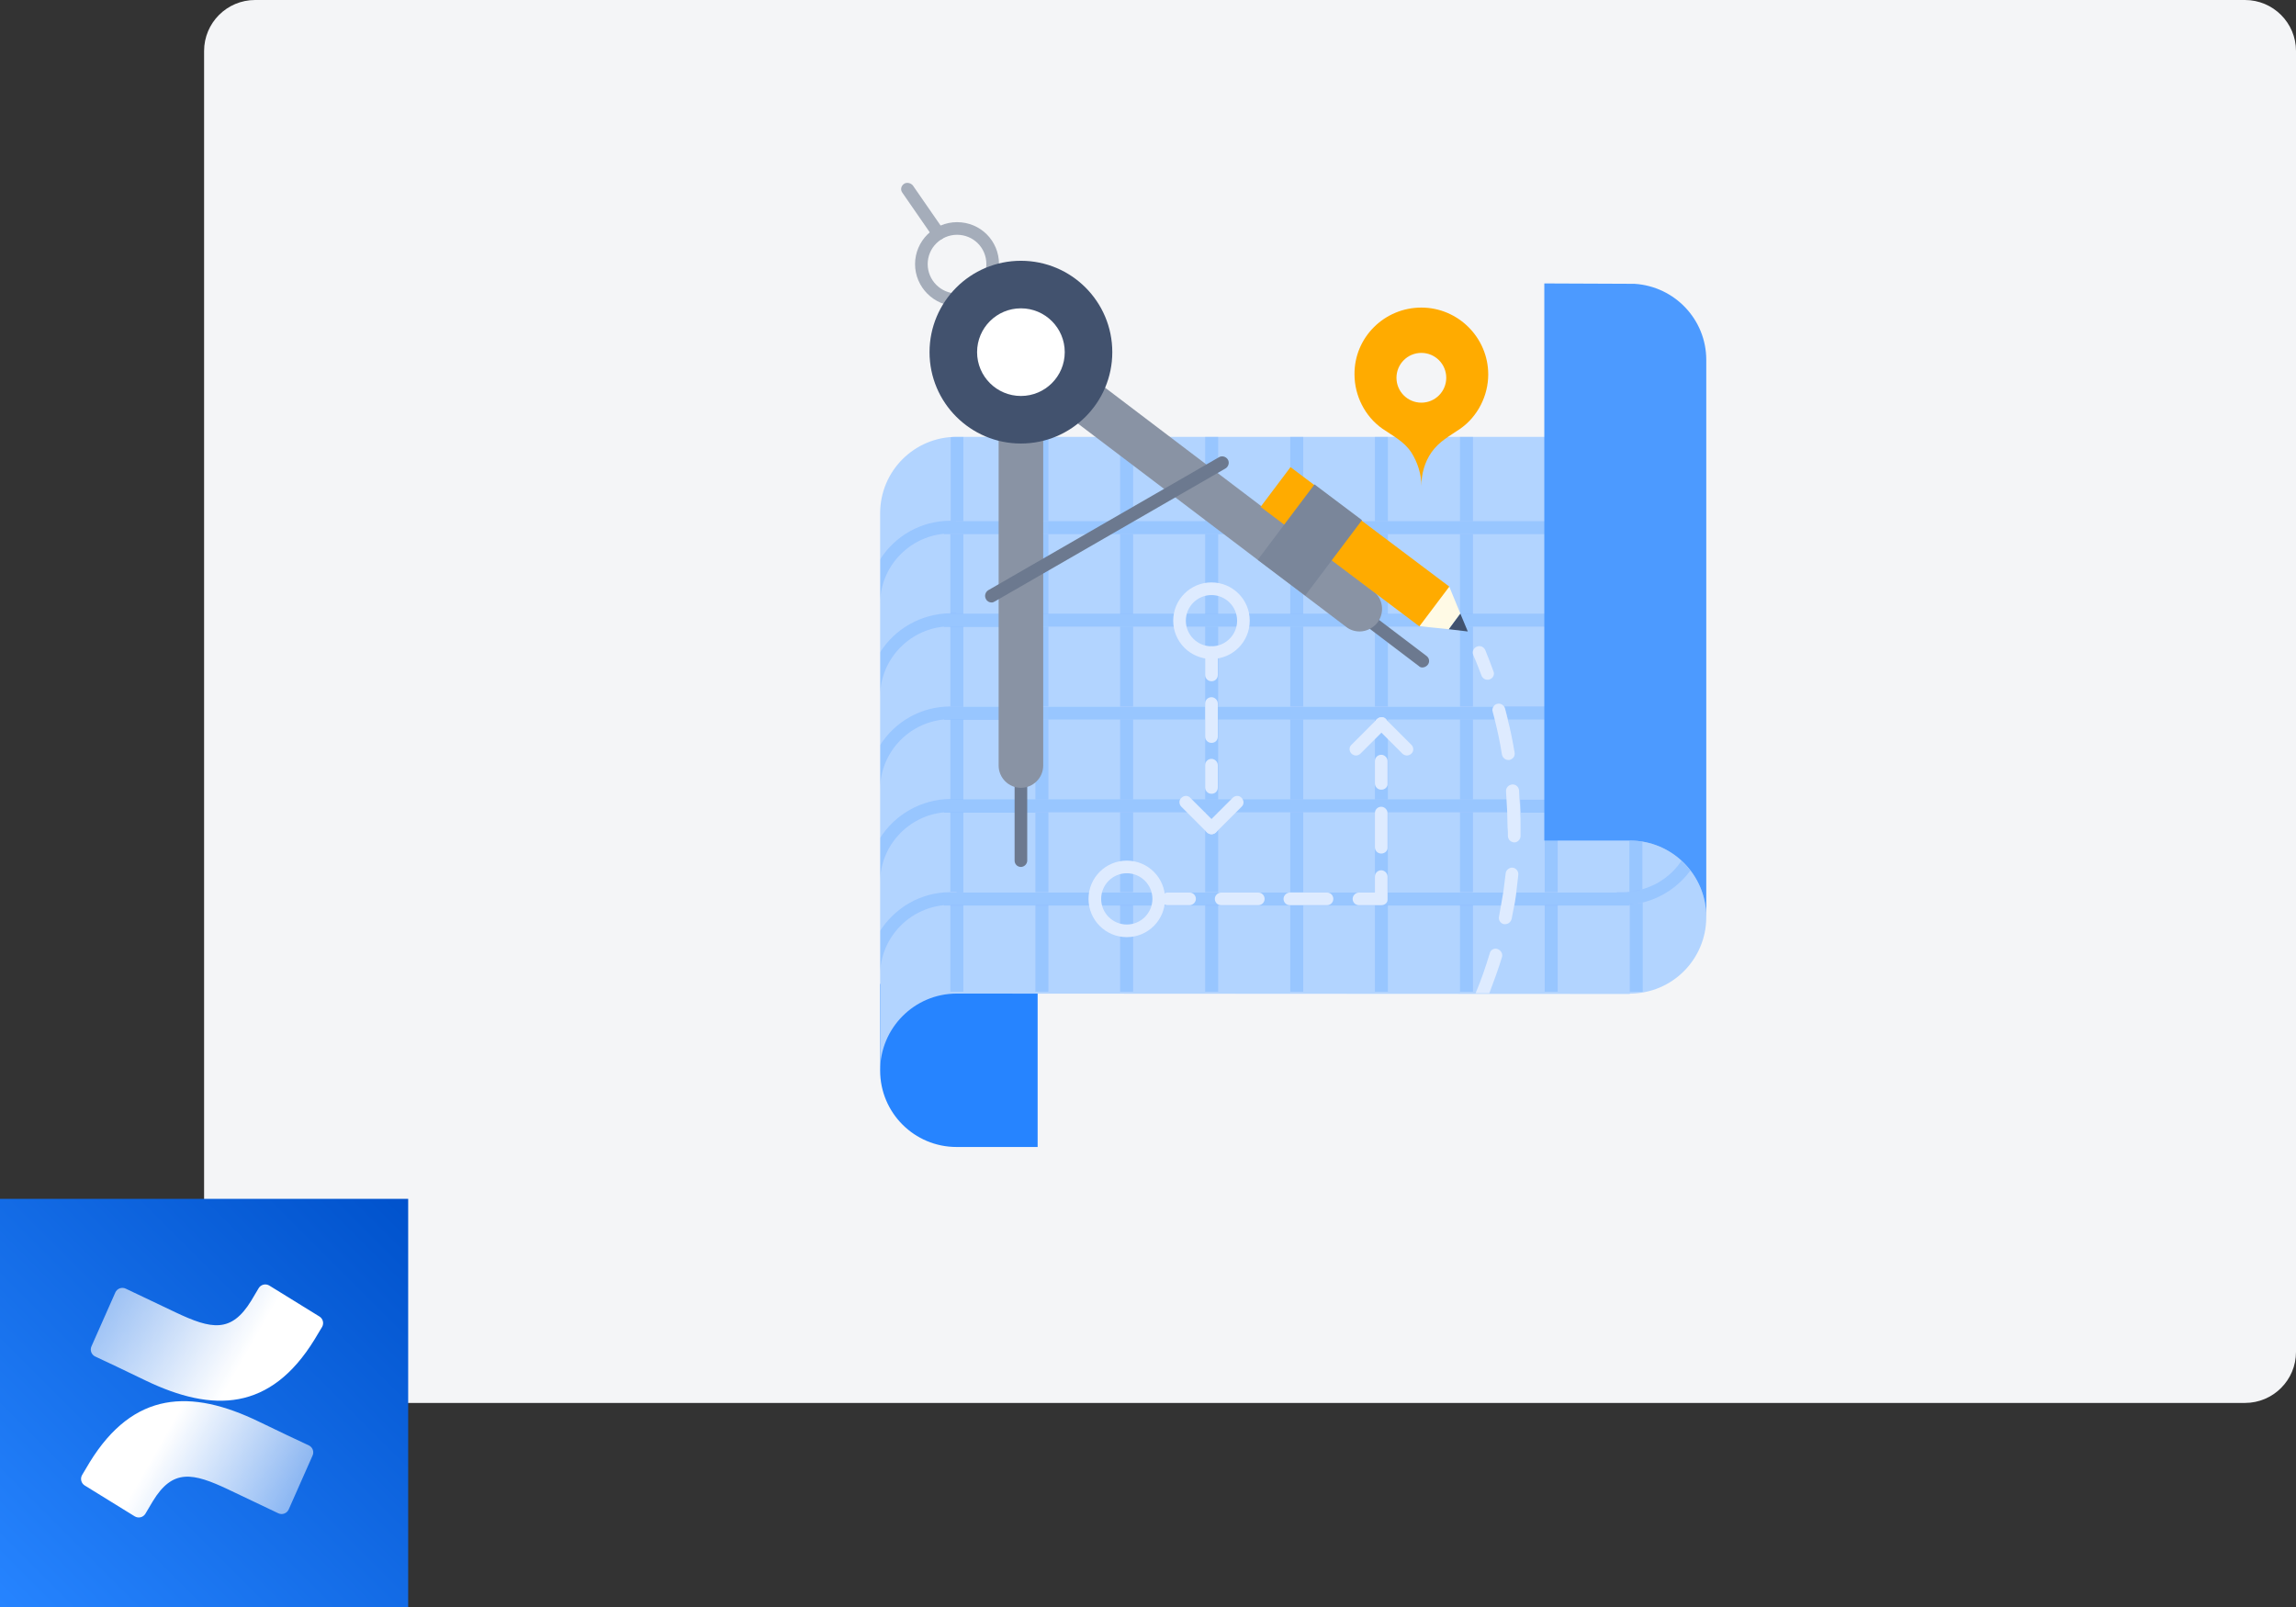 <svg width="180" height="126" viewBox="0 0 180 126" fill="none" xmlns="http://www.w3.org/2000/svg">
<rect x="0" y="0" width="180" height="126" fill="#333333" stroke="none"/>
<path d="M16 4C16 1.791 17.791 0 20 0H176C178.209 0 180 1.791 180 4V106C180 108.209 178.209 110 176 110H20C17.791 110 16 108.209 16 106V4Z" fill="#F4F5F7"/>
<g clip-path="url(#clip0_6074_17110)">
<path d="M32 94H0V126H32V94Z" fill="url(#paint0_linear_6074_17110)"/>
</g>
<g clip-path="url(#clip1_6074_17110)">
<rect width="64.767" height="75.6" transform="translate(69 14.332)" fill="white" fill-opacity="0.01"/>
<path d="M81.348 77.118V89.932H74.999C71.679 89.932 69 87.252 69 83.933V77.147H81.348V77.118Z" fill="#2684FF"/>
<path d="M133.767 71.905C133.767 75.225 131.088 77.904 127.768 77.904V77.933L74.999 77.904C71.679 77.904 69 80.613 69 83.932V40.25C69 36.93 71.679 34.251 74.999 34.251H127.768V65.906C131.088 65.906 133.767 68.585 133.767 71.905Z" fill="#B2D4FF"/>
<g opacity="0.5">
<path opacity="0.5" d="M74.999 48.142H75.523V41.881H74.504V48.113H74.999V48.142Z" fill="#4C9AFF"/>
<path opacity="0.5" d="M74.999 69.983H75.523V63.693H74.504V69.925H74.999V69.983Z" fill="#4C9AFF"/>
<path opacity="0.5" d="M74.999 40.861H75.523V34.251H75.028C74.853 34.251 74.679 34.251 74.533 34.28V40.832H75.028L74.999 40.861Z" fill="#4C9AFF"/>
<path opacity="0.5" d="M75.523 70.973H74.504V77.759H75.523V70.973Z" fill="#4C9AFF"/>
<path opacity="0.5" d="M74.999 62.703H75.523V56.412H74.504V62.673H74.999V62.703Z" fill="#4C9AFF"/>
<path opacity="0.5" d="M74.999 55.422H75.523V49.132H74.504V55.393H74.999V55.422Z" fill="#4C9AFF"/>
<path opacity="0.5" d="M82.192 41.881H81.173V48.142H82.192V41.881Z" fill="#4C9AFF"/>
<path opacity="0.5" d="M82.192 34.251H81.173V40.861H82.192V34.251Z" fill="#4C9AFF"/>
<path opacity="0.5" d="M82.192 49.132H81.173V55.393H82.192V49.132Z" fill="#4C9AFF"/>
<path opacity="0.5" d="M82.192 56.412H81.173V62.673H82.192V56.412Z" fill="#4C9AFF"/>
<path opacity="0.5" d="M82.192 70.973H81.173V77.759H82.192V70.973Z" fill="#4C9AFF"/>
<path opacity="0.5" d="M82.192 63.693H81.173V69.954H82.192V63.693Z" fill="#4C9AFF"/>
<path opacity="0.5" d="M88.832 41.881H87.812V48.142H88.832V41.881Z" fill="#4C9AFF"/>
<path opacity="0.5" d="M88.832 49.132H87.812V55.393H88.832V49.132Z" fill="#4C9AFF"/>
<path opacity="0.5" d="M88.832 34.251H87.812V40.861H88.832V34.251Z" fill="#4C9AFF"/>
<path opacity="0.5" d="M88.832 63.693H87.812V69.954H88.832V63.693Z" fill="#4C9AFF"/>
<path opacity="0.5" d="M88.832 70.973H87.812V77.759H88.832V70.973Z" fill="#4C9AFF"/>
<path opacity="0.5" d="M88.832 56.412H87.812V62.673H88.832V56.412Z" fill="#4C9AFF"/>
<path opacity="0.5" d="M95.501 63.693H94.481V69.954H95.501V63.693Z" fill="#4C9AFF"/>
<path opacity="0.5" d="M95.501 34.251H94.481V40.861H95.501V34.251Z" fill="#4C9AFF"/>
<path opacity="0.5" d="M95.501 70.973H94.481V77.759H95.501V70.973Z" fill="#4C9AFF"/>
<path opacity="0.5" d="M95.501 56.412H94.481V62.673H95.501V56.412Z" fill="#4C9AFF"/>
<path opacity="0.5" d="M95.501 49.132H94.481V55.393H95.501V49.132Z" fill="#4C9AFF"/>
<path opacity="0.5" d="M95.501 41.881H94.481V48.142H95.501V41.881Z" fill="#4C9AFF"/>
<path opacity="0.5" d="M102.17 41.881H101.15V48.142H102.17V41.881Z" fill="#4C9AFF"/>
<path opacity="0.5" d="M102.17 49.132H101.15V55.393H102.17V49.132Z" fill="#4C9AFF"/>
<path opacity="0.5" d="M102.17 63.693H101.15V69.954H102.17V63.693Z" fill="#4C9AFF"/>
<path opacity="0.5" d="M102.17 70.973H101.15V77.759H102.17V70.973Z" fill="#4C9AFF"/>
<path opacity="0.5" d="M102.17 56.412H101.15V62.673H102.17V56.412Z" fill="#4C9AFF"/>
<path opacity="0.5" d="M102.17 34.251H101.15V40.861H102.17V34.251Z" fill="#4C9AFF"/>
<path opacity="0.5" d="M108.809 56.412H107.79V62.673H108.809V56.412Z" fill="#4C9AFF"/>
<path opacity="0.5" d="M108.809 70.973H107.79V77.759H108.809V70.973Z" fill="#4C9AFF"/>
<path opacity="0.5" d="M108.809 34.251H107.79V40.861H108.809V34.251Z" fill="#4C9AFF"/>
<path opacity="0.5" d="M108.809 49.132H107.79V55.393H108.809V49.132Z" fill="#4C9AFF"/>
<path opacity="0.5" d="M108.809 63.693H107.79V69.954H108.809V63.693Z" fill="#4C9AFF"/>
<path opacity="0.5" d="M108.809 41.881H107.79V48.142H108.809V41.881Z" fill="#4C9AFF"/>
<path opacity="0.5" d="M115.478 34.251H114.459V40.861H115.478V34.251Z" fill="#4C9AFF"/>
<path opacity="0.5" d="M115.478 41.881H114.459V48.142H115.478V41.881Z" fill="#4C9AFF"/>
<path opacity="0.5" d="M115.478 63.693H114.459V69.954H115.478V63.693Z" fill="#4C9AFF"/>
<path opacity="0.5" d="M115.478 70.973H114.459V77.759H115.478V70.973Z" fill="#4C9AFF"/>
<path opacity="0.5" d="M115.478 56.412H114.459V62.673H115.478V56.412Z" fill="#4C9AFF"/>
<path opacity="0.5" d="M115.478 49.132H114.459V55.393H115.478V49.132Z" fill="#4C9AFF"/>
<path opacity="0.5" d="M122.118 56.412H121.099V62.673H122.118V56.412Z" fill="#4C9AFF"/>
<path opacity="0.5" d="M122.118 63.693H121.099V69.954H122.118V63.693Z" fill="#4C9AFF"/>
<path opacity="0.5" d="M122.118 70.973H121.099V77.759H122.118V70.973Z" fill="#4C9AFF"/>
<path opacity="0.5" d="M122.118 34.251H121.099V40.861H122.118V34.251Z" fill="#4C9AFF"/>
<path opacity="0.5" d="M122.118 41.881H121.099V48.142H122.118V41.881Z" fill="#4C9AFF"/>
<path opacity="0.5" d="M122.118 49.132H121.099V55.393H122.118V49.132Z" fill="#4C9AFF"/>
<path opacity="0.5" d="M127.768 70.915V70.973V77.759H128.787V70.769C128.437 70.828 128.117 70.886 127.768 70.915Z" fill="#4C9AFF"/>
<path opacity="0.5" d="M128.758 65.993C128.438 65.935 128.088 65.906 127.739 65.906V69.925C128.088 69.896 128.409 69.837 128.758 69.721V65.993Z" fill="#4C9AFF"/>
<path opacity="0.5" d="M115.449 69.983H114.43H108.78H107.761H102.111H101.092H95.472H94.452H88.832H87.813H82.163H81.144H75.523H74.999V69.954H74.504C72.174 69.954 70.165 71.177 69 72.983V76.448C69 73.594 71.213 71.236 74.009 70.973V71.002H74.504H75.523H81.173H82.192H87.842H88.861H94.511H95.53H101.18H102.199H107.848H108.868H114.517H115.537H117.808C117.866 70.682 117.925 70.333 117.983 69.983H115.449Z" fill="#4C9AFF"/>
<path opacity="0.5" d="M128.758 70.769C130.301 70.391 131.612 69.488 132.515 68.265C132.311 68.003 132.078 67.741 131.816 67.508C131.088 68.585 130.01 69.372 128.758 69.721C128.438 69.808 128.088 69.867 127.739 69.925C127.564 69.954 127.418 69.954 127.244 69.954H126.749V69.983H122.089H121.07H118.857C118.798 70.333 118.769 70.653 118.711 71.002H121.07H122.089H127.739V70.944C128.117 70.886 128.438 70.828 128.758 70.769Z" fill="#4C9AFF"/>
<path opacity="0.5" d="M119.177 62.703C119.206 63.023 119.206 63.373 119.235 63.722H121.128H122.147H127.797V62.645C127.622 62.674 127.476 62.674 127.302 62.674H126.807V62.703H122.147H121.128H119.177Z" fill="#4C9AFF"/>
<path opacity="0.5" d="M81.173 63.693H82.192H87.842H88.861H94.511H95.53H101.18H102.199H107.848H108.868H114.517H115.537H118.303C118.303 63.343 118.274 63.023 118.245 62.674H115.537H114.517H108.868H107.848H102.199H101.18H95.472H94.452H88.832H87.813H82.163H81.144H75.523H74.999V62.645H74.504C72.203 62.674 70.165 63.868 69 65.702V69.168C69 66.314 71.213 63.955 74.009 63.693V63.722H74.504H75.523H81.173V63.693Z" fill="#4C9AFF"/>
<path opacity="0.5" d="M117.924 55.422C117.953 55.481 118.012 55.539 118.012 55.597C118.099 55.859 118.157 56.15 118.216 56.413H121.099H122.118H127.767V55.335C127.593 55.364 127.447 55.364 127.272 55.364H126.777V55.393H122.118H121.099H117.924V55.422Z" fill="#4C9AFF"/>
<path opacity="0.5" d="M81.173 56.413H82.192H87.842H88.861H94.511H95.53H101.18H102.199H107.848H108.868H114.517H115.537H117.284C117.226 56.238 117.196 56.034 117.138 55.859C117.08 55.684 117.138 55.539 117.226 55.422H115.537H114.517H108.868H107.848H102.199H101.18H95.472H94.452H88.832H87.813H82.163H81.144H75.523H74.999V55.393H74.504C72.203 55.393 70.165 56.587 69 58.422V61.888C69 59.033 71.213 56.675 74.009 56.413V56.442H74.504H75.523H81.173V56.413Z" fill="#4C9AFF"/>
<path opacity="0.5" d="M81.173 49.132H82.192H87.842H88.861H94.511H95.53H101.18H102.199H107.848H108.868H114.517H115.537H121.186H122.205H127.855V48.054C127.68 48.084 127.535 48.084 127.36 48.084H126.865V48.113H122.205H121.186H115.537H114.517H108.868H107.848H102.199H101.18H95.472H94.452H88.832H87.813H82.163H81.144H75.523H74.999V48.084H74.504C72.203 48.113 70.165 49.307 69 51.141V54.607C69 51.753 71.213 49.394 74.009 49.132V49.161H74.504H75.523H81.173V49.132Z" fill="#4C9AFF"/>
<path opacity="0.5" d="M81.173 41.881H82.192H87.842H88.861H94.511H95.53H101.18H102.199H107.848H108.868H114.517H115.537H121.186H122.205H127.855V40.803C127.68 40.832 127.535 40.832 127.36 40.832H126.865V40.861H122.205H121.186H115.537H114.517H108.868H107.848H102.199H101.18H95.472H94.452H88.832H87.813H82.163H81.144H75.523H74.999V40.832H74.504C72.203 40.832 70.165 42.026 69 43.861V47.327C69 44.473 71.213 42.114 74.009 41.852V41.881H74.504H75.523H81.173V41.881Z" fill="#4C9AFF"/>
</g>
<path d="M128.146 22.253L121.07 22.223V65.906H127.768C131.088 65.906 133.767 68.585 133.767 71.905V28.223C133.767 25.048 131.292 22.456 128.146 22.253Z" fill="#4C9AFF"/>
<path d="M75.029 24C73.223 24 71.738 22.515 71.738 20.709C71.738 18.904 73.223 17.419 75.029 17.419C76.863 17.419 78.319 18.875 78.319 20.709C78.319 22.515 76.863 24 75.029 24ZM75.029 18.409C73.776 18.409 72.728 19.428 72.728 20.709C72.728 21.961 73.747 23.01 75.029 23.01C76.281 23.01 77.329 21.991 77.329 20.709C77.329 19.428 76.31 18.409 75.029 18.409Z" fill="#A5ADBA"/>
<path d="M80.037 67.974C79.746 67.974 79.542 67.741 79.542 67.479V52.015C79.542 51.724 79.775 51.52 80.037 51.52C80.299 51.52 80.532 51.753 80.532 52.015V67.479C80.532 67.741 80.299 67.974 80.037 67.974Z" fill="#6C798F"/>
<path d="M111.518 52.335C111.401 52.335 111.314 52.306 111.227 52.219L98.908 42.871C98.675 42.696 98.646 42.376 98.821 42.172C98.996 41.939 99.316 41.91 99.52 42.084L111.838 51.433C112.071 51.607 112.1 51.928 111.926 52.132C111.838 52.248 111.664 52.335 111.518 52.335Z" fill="#6C798F"/>
<path d="M106.596 49.511C106.218 49.511 105.839 49.394 105.548 49.161L78.96 29.009C78.173 28.427 78.028 27.32 78.61 26.534C79.193 25.747 80.299 25.602 81.085 26.184L107.645 46.336C108.431 46.919 108.576 48.025 107.994 48.812C107.645 49.248 107.12 49.511 106.596 49.511Z" fill="#8993A4"/>
<path d="M80.037 61.771C79.076 61.771 78.29 60.985 78.29 60.024V27.611C78.29 26.65 79.076 25.864 80.037 25.864C80.998 25.864 81.785 26.65 81.785 27.611V60.024C81.785 60.985 80.998 61.771 80.037 61.771Z" fill="#8993A4"/>
<path d="M80.037 34.775C83.993 34.775 87.201 31.567 87.201 27.611C87.201 23.654 83.993 20.447 80.037 20.447C76.081 20.447 72.873 23.654 72.873 27.611C72.873 31.567 76.081 34.775 80.037 34.775Z" fill="#42526E"/>
<path d="M80.037 31.047C81.935 31.047 83.473 29.509 83.473 27.611C83.473 25.713 81.935 24.175 80.037 24.175C78.139 24.175 76.601 25.713 76.601 27.611C76.601 29.509 78.139 31.047 80.037 31.047Z" fill="white"/>
<path d="M77.737 47.239C77.562 47.239 77.387 47.152 77.3 46.977C77.154 46.744 77.242 46.424 77.474 46.278L95.559 35.852C95.792 35.707 96.112 35.794 96.258 36.027C96.404 36.26 96.316 36.581 96.083 36.726L77.999 47.152C77.911 47.21 77.824 47.239 77.737 47.239Z" fill="#6C798F"/>
<path d="M113.615 45.987L110.906 46.365L111.285 49.103L113.585 49.336L114.488 48.113L113.615 45.987Z" fill="#FFFAE5"/>
<path d="M114.488 48.113L113.585 49.336L115.071 49.511L114.488 48.113Z" fill="#41526E"/>
<path d="M113.622 45.994L101.173 36.625L98.827 39.743L111.275 49.111L113.622 45.994Z" fill="#FFAB00"/>
<path d="M106.775 40.782L103.052 37.98L98.604 43.891L102.327 46.692L106.775 40.782Z" fill="#7A869A"/>
<path d="M73.572 18.816C73.427 18.816 73.252 18.729 73.165 18.613L70.748 15.118C70.573 14.885 70.631 14.594 70.864 14.419C71.068 14.273 71.388 14.332 71.563 14.536L73.98 18.03C74.126 18.263 74.067 18.583 73.864 18.729C73.776 18.787 73.66 18.816 73.572 18.816Z" fill="#A5ADBA"/>
<path d="M94.977 53.413C94.685 53.413 94.481 53.18 94.481 52.918V51.171C94.481 50.879 94.714 50.675 94.977 50.675C95.239 50.675 95.472 50.908 95.472 51.171V52.918C95.472 53.209 95.268 53.413 94.977 53.413Z" fill="#DEEBFF"/>
<path d="M94.977 58.247C94.685 58.247 94.481 58.014 94.481 57.752V55.16C94.481 54.869 94.714 54.665 94.977 54.665C95.239 54.665 95.472 54.898 95.472 55.16V57.752C95.472 58.043 95.268 58.247 94.977 58.247Z" fill="#DEEBFF"/>
<path d="M94.977 62.237C94.685 62.237 94.481 62.004 94.481 61.742V59.994C94.481 59.703 94.714 59.499 94.977 59.499C95.239 59.499 95.472 59.732 95.472 59.994V61.742C95.472 62.033 95.268 62.237 94.977 62.237Z" fill="#DEEBFF"/>
<path d="M88.337 73.478C86.677 73.478 85.337 72.138 85.337 70.478C85.337 68.818 86.677 67.479 88.337 67.479C89.997 67.479 91.337 68.818 91.337 70.478C91.337 72.138 89.997 73.478 88.337 73.478ZM88.337 68.469C87.23 68.469 86.328 69.372 86.328 70.478C86.328 71.585 87.23 72.488 88.337 72.488C89.444 72.488 90.346 71.585 90.346 70.478C90.346 69.372 89.444 68.469 88.337 68.469Z" fill="#DEEBFF"/>
<path d="M93.258 70.973H91.511C91.22 70.973 91.016 70.74 91.016 70.478C91.016 70.216 91.249 69.983 91.511 69.983H93.258C93.55 69.983 93.754 70.216 93.754 70.478C93.754 70.74 93.521 70.973 93.258 70.973Z" fill="#DEEBFF"/>
<path d="M104.034 70.973H101.121C100.83 70.973 100.626 70.74 100.626 70.478C100.626 70.216 100.859 69.983 101.121 69.983H104.034C104.325 69.983 104.529 70.216 104.529 70.478C104.529 70.74 104.325 70.973 104.034 70.973ZM98.646 70.973H95.734C95.443 70.973 95.239 70.74 95.239 70.478C95.239 70.216 95.472 69.983 95.734 69.983H98.646C98.937 69.983 99.141 70.216 99.141 70.478C99.141 70.74 98.937 70.973 98.646 70.973Z" fill="#DEEBFF"/>
<path d="M108.285 70.973H106.538C106.247 70.973 106.043 70.74 106.043 70.478C106.043 70.216 106.276 69.983 106.538 69.983H107.79V68.731C107.79 68.44 108.023 68.236 108.285 68.236C108.547 68.236 108.78 68.469 108.78 68.731V70.478C108.81 70.769 108.577 70.973 108.285 70.973Z" fill="#DEEBFF"/>
<path d="M108.285 66.925C107.994 66.925 107.79 66.692 107.79 66.43V63.751C107.79 63.46 108.023 63.256 108.285 63.256C108.547 63.256 108.78 63.489 108.78 63.751V66.43C108.809 66.692 108.576 66.925 108.285 66.925Z" fill="#DEEBFF"/>
<path d="M108.285 61.916C107.994 61.916 107.79 61.683 107.79 61.421V59.674C107.79 59.383 108.023 59.179 108.285 59.179C108.547 59.179 108.78 59.412 108.78 59.674V61.421C108.809 61.712 108.576 61.916 108.285 61.916Z" fill="#DEEBFF"/>
<path d="M94.977 51.666C93.317 51.666 91.977 50.326 91.977 48.666C91.977 47.006 93.317 45.666 94.977 45.666C96.636 45.666 97.976 47.006 97.976 48.666C97.976 50.326 96.636 51.666 94.977 51.666ZM94.977 46.657C93.87 46.657 92.967 47.559 92.967 48.666C92.967 49.773 93.87 50.675 94.977 50.675C96.083 50.675 96.986 49.773 96.986 48.666C96.986 47.559 96.083 46.657 94.977 46.657Z" fill="#DEEBFF"/>
<path d="M106.305 59.237C106.189 59.237 106.043 59.179 105.956 59.092C105.752 58.888 105.752 58.568 105.956 58.393L107.965 56.383C108.169 56.179 108.489 56.179 108.664 56.383C108.839 56.587 108.868 56.908 108.664 57.082L106.655 59.092C106.567 59.179 106.422 59.237 106.305 59.237Z" fill="#DEEBFF"/>
<path d="M110.294 59.237C110.178 59.237 110.032 59.179 109.945 59.092L107.936 57.082C107.732 56.879 107.732 56.558 107.936 56.383C108.139 56.209 108.46 56.179 108.635 56.383L110.644 58.393C110.848 58.597 110.848 58.917 110.644 59.092C110.557 59.179 110.411 59.237 110.294 59.237Z" fill="#DEEBFF"/>
<path d="M94.977 65.411C94.86 65.411 94.714 65.353 94.627 65.266C94.423 65.062 94.423 64.741 94.627 64.567L96.636 62.557C96.84 62.353 97.161 62.353 97.335 62.557C97.539 62.761 97.539 63.081 97.335 63.256L95.326 65.266C95.239 65.353 95.093 65.411 94.977 65.411Z" fill="#DEEBFF"/>
<path d="M94.977 65.411C94.86 65.411 94.715 65.353 94.627 65.266L92.618 63.256C92.414 63.052 92.414 62.732 92.618 62.557C92.822 62.353 93.142 62.353 93.317 62.557L95.326 64.567C95.53 64.77 95.53 65.091 95.326 65.266C95.239 65.353 95.093 65.411 94.977 65.411Z" fill="#DEEBFF"/>
<path d="M111.431 24.116C114.314 24.116 116.673 26.475 116.673 29.358C116.673 31.018 115.857 32.649 114.488 33.61C113.644 34.193 112.829 34.6 112.217 35.474C111.693 36.231 111.431 37.163 111.431 38.095C111.431 37.163 111.139 36.26 110.644 35.474C110.062 34.6 109.217 34.193 108.373 33.61C107.004 32.649 106.189 31.018 106.189 29.358C106.16 26.475 108.518 24.116 111.431 24.116ZM111.431 27.669C110.353 27.669 109.48 28.543 109.48 29.62C109.48 30.698 110.353 31.572 111.431 31.572C112.508 31.572 113.382 30.698 113.382 29.62C113.382 28.543 112.508 27.669 111.431 27.669Z" fill="#FFAB00"/>
<path d="M116.439 50.967C116.323 50.705 116.032 50.588 115.77 50.705C115.508 50.821 115.391 51.112 115.508 51.374C115.741 51.899 115.944 52.452 116.148 52.976C116.236 53.18 116.41 53.296 116.614 53.296C116.672 53.296 116.731 53.296 116.789 53.267C117.051 53.18 117.197 52.889 117.08 52.627C116.876 52.073 116.672 51.52 116.439 50.967Z" fill="#DEEBFF"/>
<path d="M117.4 74.41C117.138 74.322 116.847 74.468 116.789 74.759C116.468 75.808 116.119 76.856 115.682 77.875H116.76C117.109 76.943 117.459 76.011 117.75 75.05C117.837 74.788 117.662 74.497 117.4 74.41Z" fill="#DEEBFF"/>
<path d="M119.031 68.585C119.061 68.323 118.857 68.061 118.595 68.032C118.332 68.003 118.07 68.207 118.041 68.469C117.983 68.935 117.925 69.401 117.867 69.867C117.808 70.216 117.75 70.537 117.692 70.886C117.634 71.206 117.575 71.556 117.517 71.876C117.459 72.138 117.634 72.4 117.896 72.459C117.925 72.459 117.954 72.459 118.012 72.459C118.245 72.459 118.449 72.284 118.507 72.051C118.595 71.643 118.653 71.265 118.74 70.857C118.798 70.537 118.857 70.187 118.886 69.838C118.944 69.459 118.973 69.022 119.031 68.585Z" fill="#DEEBFF"/>
<path d="M118.216 65.528C118.216 65.819 118.42 66.023 118.711 66.052C118.973 66.052 119.206 65.819 119.206 65.557C119.206 65.324 119.206 65.091 119.206 64.829C119.206 64.421 119.206 64.013 119.177 63.606C119.177 63.256 119.148 62.936 119.119 62.586C119.119 62.383 119.09 62.179 119.09 61.975C119.06 61.684 118.828 61.48 118.536 61.509C118.274 61.538 118.041 61.771 118.07 62.062C118.07 62.237 118.099 62.412 118.099 62.586C118.129 62.907 118.129 63.256 118.158 63.606C118.158 64.013 118.187 64.421 118.187 64.829C118.216 65.062 118.216 65.295 118.216 65.528Z" fill="#DEEBFF"/>
<path d="M118.245 59.587C118.274 59.587 118.303 59.587 118.332 59.587C118.594 59.529 118.798 59.295 118.74 59.004C118.594 58.131 118.419 57.228 118.186 56.354C118.128 56.092 118.041 55.801 117.983 55.539C117.953 55.481 117.924 55.393 117.895 55.364C117.779 55.218 117.575 55.131 117.371 55.189C117.254 55.218 117.167 55.277 117.109 55.364C117.021 55.481 116.963 55.655 117.021 55.801C117.08 55.976 117.109 56.179 117.167 56.354C117.4 57.286 117.604 58.218 117.75 59.179C117.808 59.412 118.012 59.587 118.245 59.587Z" fill="#DEEBFF"/>
</g>
<path d="M7.031 114.653C6.835 114.975 6.614 115.349 6.442 115.642C6.36 115.777 6.335 115.938 6.37 116.092C6.405 116.245 6.499 116.379 6.631 116.464L10.561 118.891C10.63 118.933 10.706 118.961 10.786 118.973C10.865 118.986 10.946 118.982 11.024 118.963C11.103 118.944 11.176 118.909 11.241 118.861C11.305 118.813 11.36 118.753 11.401 118.684C11.556 118.419 11.757 118.08 11.976 117.715C13.534 115.145 15.101 115.458 17.924 116.798L21.82 118.652C21.893 118.687 21.972 118.706 22.053 118.71C22.134 118.713 22.215 118.701 22.29 118.672C22.366 118.644 22.436 118.601 22.494 118.546C22.553 118.491 22.601 118.424 22.634 118.35L24.505 114.124C24.57 113.981 24.576 113.818 24.522 113.67C24.468 113.523 24.359 113.402 24.218 113.333C23.395 112.945 21.76 112.183 20.293 111.465C14.969 108.886 10.475 109.058 7.031 114.653Z" fill="url(#paint1_linear_6074_17110)"/>
<path d="M24.655 105.033C24.853 104.714 25.075 104.34 25.247 104.047C25.327 103.911 25.351 103.749 25.314 103.595C25.276 103.441 25.18 103.309 25.046 103.225L21.116 100.798C21.047 100.756 20.971 100.727 20.892 100.715C20.812 100.702 20.731 100.706 20.652 100.725C20.574 100.744 20.501 100.779 20.436 100.827C20.371 100.875 20.317 100.936 20.276 101.005C20.121 101.27 19.92 101.609 19.701 101.974C18.132 104.544 16.573 104.231 13.75 102.891L9.854 101.037C9.781 101.002 9.702 100.983 9.621 100.979C9.541 100.976 9.46 100.988 9.384 101.017C9.308 101.045 9.239 101.088 9.18 101.143C9.121 101.198 9.074 101.265 9.041 101.339L7.169 105.565C7.105 105.708 7.099 105.871 7.153 106.019C7.206 106.166 7.315 106.287 7.457 106.356C8.279 106.744 9.915 107.506 11.378 108.224C16.711 110.803 21.214 110.631 24.655 105.033Z" fill="url(#paint2_linear_6074_17110)"/>
<defs>
<linearGradient id="paint0_linear_6074_17110" x1="32" y1="94" x2="3.8147e-06" y2="126" gradientUnits="userSpaceOnUse">
<stop stop-color="#0052CC"/>
<stop offset="1" stop-color="#2684FF"/>
</linearGradient>
<linearGradient id="paint1_linear_6074_17110" x1="24.405" y1="120.136" x2="12.511" y2="113.302" gradientUnits="userSpaceOnUse">
<stop stop-color="white" stop-opacity="0.4"/>
<stop offset="1" stop-color="white"/>
</linearGradient>
<linearGradient id="paint2_linear_6074_17110" x1="7.287" y1="99.553" x2="19.178" y2="106.387" gradientUnits="userSpaceOnUse">
<stop stop-color="white" stop-opacity="0.5"/>
<stop offset="1" stop-color="white"/>
</linearGradient>
<clipPath id="clip0_6074_17110">
<rect width="32" height="32" fill="white" transform="translate(0 94)"/>
</clipPath>
<clipPath id="clip1_6074_17110">
<rect width="64.767" height="75.6" fill="white" transform="translate(69 14.332)"/>
</clipPath>
</defs>
</svg>
